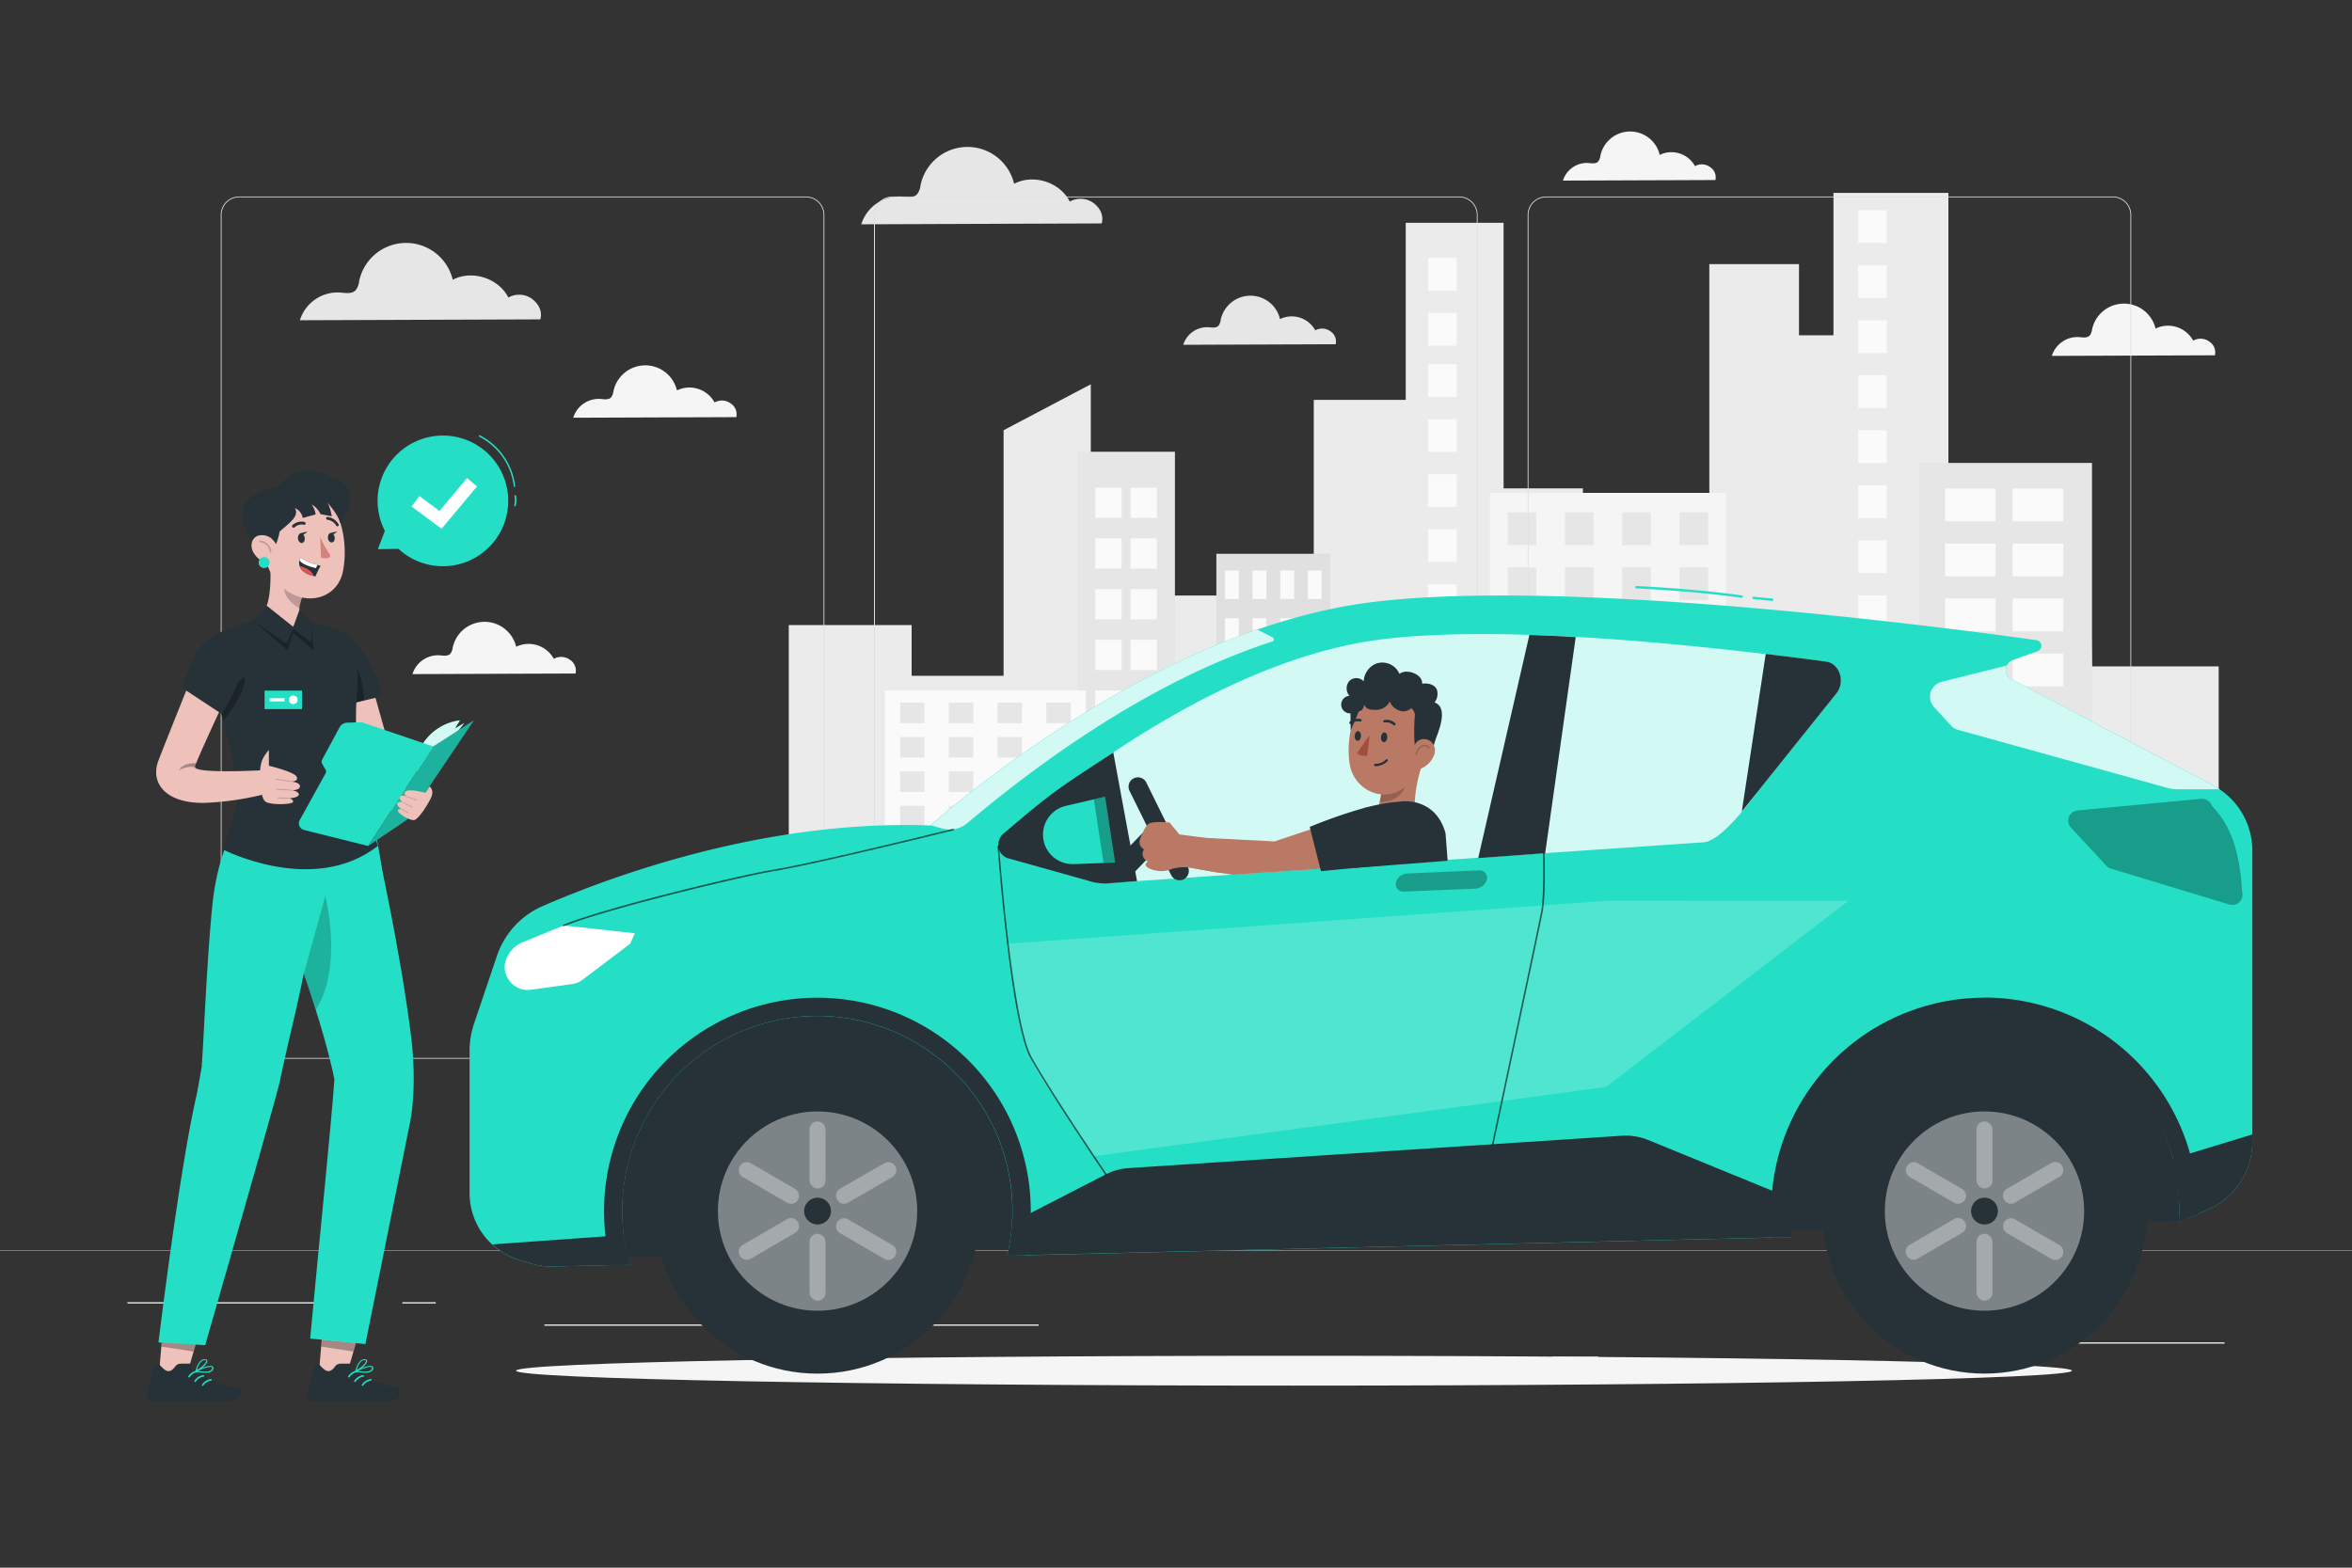 <?xml version="1.0" encoding="UTF-8"?> <svg xmlns="http://www.w3.org/2000/svg" viewBox="0 0 750 500"><rect x="0" y="0" width="750" height="500" fill="#333333" stroke="none"/><g id="freepik--background-complete--inject-7"><path d="M348.69,64.75a7,7,0,0,0-7.57-.45c-3.08-6.2-11.63-8.94-17.74-5.67a15.28,15.28,0,0,0-29.82.36,5.91,5.91,0,0,1-1.15,3c-1.24,1.26-3.31.84-5.08.7a12.57,12.57,0,0,0-12.68,8.85l76.66-.28C352,68.68,350.83,66.36,348.69,64.75Z" style="fill:#e6e6e6"></path><path d="M424.22,105.65a4.46,4.46,0,0,0-4.81-.29,8.54,8.54,0,0,0-11.24-3.59,9.69,9.69,0,0,0-18.91.22,3.75,3.75,0,0,1-.73,1.92c-.78.8-2.1.53-3.22.45a8,8,0,0,0-8,5.61l48.61-.18A3.87,3.87,0,0,0,424.22,105.65Z" style="fill:#e6e6e6"></path><path d="M545.3,53.28a4.44,4.44,0,0,0-4.81-.29,8.54,8.54,0,0,0-11.24-3.59,9.69,9.69,0,0,0-18.91.22,3.75,3.75,0,0,1-.73,1.92c-.78.8-2.1.53-3.22.44a8,8,0,0,0-8,5.62L547,57.42A3.87,3.87,0,0,0,545.3,53.28Z" style="fill:#f5f5f5"></path><path d="M169.68,95.35a7,7,0,0,0-7.58-.45C159,88.7,150.47,86,144.37,89.23a15.29,15.29,0,0,0-29.83.36,5.78,5.78,0,0,1-1.14,3c-1.24,1.26-3.31.84-5.08.7a12.59,12.59,0,0,0-12.69,8.85l76.67-.28C173,99.28,171.82,97,169.68,95.35Z" style="fill:#e6e6e6"></path><path d="M233,128.67a4.75,4.75,0,0,0-5.14-.31,9.14,9.14,0,0,0-12-3.85,10.37,10.37,0,0,0-20.24.25,4,4,0,0,1-.78,2c-.84.86-2.25.57-3.45.47a8.54,8.54,0,0,0-8.6,6l52-.19A4.12,4.12,0,0,0,233,128.67Z" style="fill:#f5f5f5"></path><path d="M181.74,210.43a4.77,4.77,0,0,0-5.14-.3,9.14,9.14,0,0,0-12-3.85,10.38,10.38,0,0,0-20.24.24,4,4,0,0,1-.78,2c-.84.86-2.25.57-3.45.48a8.54,8.54,0,0,0-8.6,6l52-.19A4.13,4.13,0,0,0,181.74,210.43Z" style="fill:#f5f5f5"></path><path d="M704.5,108.94a4.77,4.77,0,0,0-5.14-.3,9.14,9.14,0,0,0-12-3.85,10.38,10.38,0,0,0-20.24.24,4,4,0,0,1-.78,2c-.84.86-2.25.58-3.45.48a8.54,8.54,0,0,0-8.6,6l52-.19A4.14,4.14,0,0,0,704.5,108.94Z" style="fill:#f5f5f5"></path><g id="freepik--freepik--background-complete--inject-481--inject-7"><polygon points="667.09 212.54 666.25 166.35 640.36 166.35 640.36 176.88 621.3 176.88 621.3 61.52 584.65 61.52 584.65 106.93 573.66 106.93 573.66 84.25 545.06 84.25 545.06 194.83 504.74 194.83 504.74 155.76 479.46 155.76 479.46 71.06 448.26 71.06 448.26 127.53 418.93 127.53 418.93 249.18 396.21 249.18 396.21 189.94 372.75 189.94 372.75 151.82 347.83 151.82 347.83 122.56 320.02 137.22 320.02 215.53 290.7 215.53 290.7 199.37 251.52 199.37 251.52 312.86 707.49 313.08 707.49 212.54 667.09 212.54" style="fill:#ebebeb"></polygon><path d="M374.66,312.92V144.07H343.51v169C353.37,312.84,374.66,312.92,374.66,312.92Z" style="fill:#e6e6e6"></path><path d="M346.29,313.08V220.22H282.17v92.66Z" style="fill:#fafafa"></path><path d="M424.19,313V176.62H387.87V312.93Z" style="fill:#e0e0e0"></path><rect x="390.63" y="181.96" width="4.4" height="9.08" style="fill:#fafafa"></rect><rect x="399.43" y="181.96" width="4.4" height="9.08" style="fill:#fafafa"></rect><rect x="408.24" y="181.96" width="4.4" height="9.08" style="fill:#fafafa"></rect><rect x="417.04" y="181.96" width="4.4" height="9.08" style="fill:#fafafa"></rect><rect x="390.63" y="197.2" width="4.4" height="9.08" style="fill:#fafafa"></rect><rect x="399.43" y="197.2" width="4.4" height="9.08" style="fill:#fafafa"></rect><rect x="408.24" y="197.2" width="4.4" height="9.08" style="fill:#fafafa"></rect><rect x="417.04" y="197.2" width="4.4" height="9.08" style="fill:#fafafa"></rect><rect x="390.63" y="212.42" width="4.4" height="9.08" style="fill:#fafafa"></rect><rect x="399.43" y="212.42" width="4.4" height="9.08" style="fill:#fafafa"></rect><rect x="408.24" y="212.42" width="4.4" height="9.08" style="fill:#fafafa"></rect><rect x="417.04" y="212.42" width="4.4" height="9.08" style="fill:#fafafa"></rect><rect x="390.63" y="227.65" width="4.4" height="9.08" style="fill:#fafafa"></rect><rect x="399.43" y="227.65" width="4.4" height="9.08" style="fill:#fafafa"></rect><rect x="408.24" y="227.65" width="4.4" height="9.08" style="fill:#fafafa"></rect><rect x="417.04" y="227.65" width="4.4" height="9.08" style="fill:#fafafa"></rect><rect x="390.63" y="242.87" width="4.4" height="9.08" style="fill:#fafafa"></rect><rect x="399.43" y="242.87" width="4.4" height="9.08" style="fill:#fafafa"></rect><rect x="408.24" y="242.87" width="4.4" height="9.08" style="fill:#fafafa"></rect><rect x="417.04" y="242.87" width="4.4" height="9.08" style="fill:#fafafa"></rect><rect x="390.63" y="258.09" width="4.4" height="9.08" style="fill:#fafafa"></rect><rect x="399.43" y="258.09" width="4.4" height="9.08" style="fill:#fafafa"></rect><rect x="408.24" y="258.09" width="4.4" height="9.08" style="fill:#fafafa"></rect><rect x="417.04" y="258.09" width="4.4" height="9.08" style="fill:#fafafa"></rect><rect x="390.63" y="273.32" width="4.4" height="9.08" style="fill:#fafafa"></rect><rect x="399.43" y="273.32" width="4.4" height="9.08" style="fill:#fafafa"></rect><rect x="408.24" y="273.32" width="4.4" height="9.08" style="fill:#fafafa"></rect><rect x="417.04" y="273.32" width="4.4" height="9.08" style="fill:#fafafa"></rect><rect x="390.63" y="288.55" width="4.4" height="9.08" style="fill:#fafafa"></rect><rect x="399.43" y="288.55" width="4.4" height="9.08" style="fill:#fafafa"></rect><rect x="408.24" y="288.55" width="4.4" height="9.08" style="fill:#fafafa"></rect><rect x="417.04" y="288.55" width="4.4" height="9.08" style="fill:#fafafa"></rect><path d="M550.41,313V157.2H475.1V313.06S549.84,313.08,550.41,313Z" style="fill:#f5f5f5"></path><rect x="480.76" y="163.41" width="9.13" height="10.46" style="fill:#e6e6e6"></rect><rect x="499.03" y="163.41" width="9.13" height="10.46" style="fill:#e6e6e6"></rect><rect x="517.29" y="163.41" width="9.13" height="10.46" style="fill:#e6e6e6"></rect><rect x="535.56" y="163.41" width="9.13" height="10.46" style="fill:#e6e6e6"></rect><rect x="480.76" y="180.96" width="9.13" height="10.46" style="fill:#e6e6e6"></rect><rect x="499.03" y="180.96" width="9.13" height="10.46" style="fill:#e6e6e6"></rect><rect x="517.29" y="180.96" width="9.13" height="10.46" style="fill:#e6e6e6"></rect><rect x="535.56" y="180.96" width="9.13" height="10.46" style="fill:#e6e6e6"></rect><rect x="480.76" y="198.51" width="9.13" height="10.46" style="fill:#e6e6e6"></rect><rect x="499.03" y="198.51" width="9.13" height="10.46" style="fill:#e6e6e6"></rect><rect x="517.29" y="198.51" width="9.13" height="10.46" style="fill:#e6e6e6"></rect><rect x="535.56" y="198.51" width="9.13" height="10.46" style="fill:#e6e6e6"></rect><rect x="480.76" y="216.05" width="9.13" height="10.46" style="fill:#e6e6e6"></rect><rect x="499.03" y="216.05" width="9.13" height="10.46" style="fill:#e6e6e6"></rect><rect x="517.29" y="216.05" width="9.13" height="10.46" style="fill:#e6e6e6"></rect><rect x="535.56" y="216.05" width="9.13" height="10.46" style="fill:#e6e6e6"></rect><rect x="480.76" y="233.6" width="9.13" height="10.46" style="fill:#e6e6e6"></rect><rect x="499.03" y="233.6" width="9.13" height="10.46" style="fill:#e6e6e6"></rect><rect x="517.29" y="233.6" width="9.13" height="10.46" style="fill:#e6e6e6"></rect><rect x="535.56" y="233.6" width="9.13" height="10.46" style="fill:#e6e6e6"></rect><rect x="480.76" y="251.14" width="9.13" height="10.46" style="fill:#e6e6e6"></rect><rect x="499.03" y="251.14" width="9.13" height="10.46" style="fill:#e6e6e6"></rect><rect x="517.29" y="251.14" width="9.13" height="10.46" style="fill:#e6e6e6"></rect><rect x="535.56" y="251.14" width="9.13" height="10.46" style="fill:#e6e6e6"></rect><rect x="480.76" y="268.7" width="9.13" height="10.46" style="fill:#e6e6e6"></rect><rect x="499.03" y="268.7" width="9.13" height="10.46" style="fill:#e6e6e6"></rect><rect x="517.29" y="268.7" width="9.13" height="10.46" style="fill:#e6e6e6"></rect><rect x="535.56" y="268.7" width="9.13" height="10.46" style="fill:#e6e6e6"></rect><rect x="480.76" y="286.24" width="9.13" height="10.46" style="fill:#e6e6e6"></rect><rect x="499.03" y="286.24" width="9.13" height="10.46" style="fill:#e6e6e6"></rect><rect x="517.29" y="286.24" width="9.13" height="10.46" style="fill:#e6e6e6"></rect><rect x="535.56" y="286.24" width="9.13" height="10.46" style="fill:#e6e6e6"></rect><rect x="349.25" y="155.55" width="8.41" height="9.64" style="fill:#fafafa"></rect><rect x="349.25" y="171.71" width="8.41" height="9.64" style="fill:#fafafa"></rect><rect x="349.25" y="187.89" width="8.41" height="9.64" style="fill:#fafafa"></rect><rect x="349.25" y="204.05" width="8.41" height="9.64" style="fill:#fafafa"></rect><rect x="349.25" y="220.22" width="8.41" height="9.64" style="fill:#fafafa"></rect><rect x="349.25" y="236.39" width="8.41" height="9.64" style="fill:#fafafa"></rect><rect x="349.25" y="252.56" width="8.41" height="9.64" style="fill:#fafafa"></rect><rect x="349.25" y="268.73" width="8.41" height="9.64" style="fill:#fafafa"></rect><rect x="360.5" y="155.55" width="8.41" height="9.64" style="fill:#fafafa"></rect><rect x="360.5" y="171.71" width="8.41" height="9.64" style="fill:#fafafa"></rect><rect x="360.5" y="187.89" width="8.41" height="9.64" style="fill:#fafafa"></rect><rect x="360.5" y="204.05" width="8.41" height="9.64" style="fill:#fafafa"></rect><rect x="360.5" y="220.22" width="8.41" height="9.64" style="fill:#fafafa"></rect><rect x="360.5" y="236.39" width="8.41" height="9.64" style="fill:#fafafa"></rect><rect x="360.5" y="252.56" width="8.41" height="9.64" style="fill:#fafafa"></rect><rect x="360.5" y="268.73" width="8.41" height="9.64" style="fill:#fafafa"></rect><rect x="455.4" y="82.26" width="9.13" height="10.46" style="fill:#fafafa"></rect><rect x="455.4" y="99.8" width="9.13" height="10.46" style="fill:#fafafa"></rect><rect x="455.4" y="116.15" width="9.13" height="10.46" style="fill:#fafafa"></rect><rect x="455.4" y="133.69" width="9.13" height="10.46" style="fill:#fafafa"></rect><rect x="455.4" y="151.23" width="9.13" height="10.46" style="fill:#fafafa"></rect><rect x="455.4" y="168.79" width="9.13" height="10.46" style="fill:#fafafa"></rect><rect x="455.4" y="186.33" width="9.13" height="10.46" style="fill:#fafafa"></rect><rect x="455.4" y="203.88" width="9.13" height="10.46" style="fill:#fafafa"></rect><rect x="592.54" y="67.05" width="9.13" height="10.46" style="fill:#fafafa"></rect><rect x="592.54" y="84.59" width="9.13" height="10.46" style="fill:#fafafa"></rect><rect x="592.54" y="102.14" width="9.13" height="10.46" style="fill:#fafafa"></rect><rect x="592.54" y="119.68" width="9.13" height="10.46" style="fill:#fafafa"></rect><rect x="592.54" y="137.24" width="9.13" height="10.46" style="fill:#fafafa"></rect><rect x="592.54" y="154.78" width="9.13" height="10.46" style="fill:#fafafa"></rect><rect x="592.54" y="172.33" width="9.13" height="10.46" style="fill:#fafafa"></rect><rect x="592.54" y="189.87" width="9.13" height="10.46" style="fill:#fafafa"></rect><rect x="612.1" y="147.65" width="54.99" height="165.43" style="fill:#e6e6e6"></rect><rect x="620.23" y="155.81" width="16.12" height="10.46" style="fill:#fafafa"></rect><rect x="620.23" y="173.36" width="16.12" height="10.46" style="fill:#fafafa"></rect><rect x="620.23" y="190.9" width="16.12" height="10.46" style="fill:#fafafa"></rect><rect x="620.23" y="208.46" width="16.12" height="10.46" style="fill:#fafafa"></rect><rect x="620.23" y="226" width="16.12" height="10.46" style="fill:#fafafa"></rect><rect x="620.23" y="243.54" width="16.12" height="10.46" style="fill:#fafafa"></rect><rect x="620.23" y="261.09" width="16.12" height="10.46" style="fill:#fafafa"></rect><rect x="620.23" y="278.64" width="16.12" height="10.46" style="fill:#fafafa"></rect><rect x="641.8" y="155.81" width="16.12" height="10.46" style="fill:#fafafa"></rect><rect x="641.8" y="173.36" width="16.12" height="10.46" style="fill:#fafafa"></rect><rect x="641.8" y="190.9" width="16.12" height="10.46" style="fill:#fafafa"></rect><rect x="641.8" y="208.46" width="16.12" height="10.46" style="fill:#fafafa"></rect><rect x="641.8" y="226" width="16.12" height="10.46" style="fill:#fafafa"></rect><rect x="641.8" y="243.54" width="16.12" height="10.46" style="fill:#fafafa"></rect><rect x="641.8" y="261.09" width="16.12" height="10.46" style="fill:#fafafa"></rect><rect x="641.8" y="278.64" width="16.12" height="10.46" style="fill:#fafafa"></rect><path d="M582.11,313V198.51h-24V313Z" style="fill:#e0e0e0"></path><rect x="559.95" y="203.14" width="2.91" height="7.8" style="fill:#fafafa"></rect><rect x="565.77" y="203.14" width="2.91" height="7.8" style="fill:#fafafa"></rect><rect x="571.57" y="203.14" width="2.91" height="7.8" style="fill:#fafafa"></rect><rect x="577.39" y="203.14" width="2.91" height="7.8" style="fill:#fafafa"></rect><rect x="559.95" y="216.22" width="2.91" height="7.8" style="fill:#fafafa"></rect><rect x="565.77" y="216.22" width="2.91" height="7.8" style="fill:#fafafa"></rect><rect x="571.57" y="216.22" width="2.91" height="7.8" style="fill:#fafafa"></rect><rect x="577.39" y="216.22" width="2.91" height="7.8" style="fill:#fafafa"></rect><rect x="559.95" y="229.3" width="2.91" height="7.8" style="fill:#fafafa"></rect><rect x="565.77" y="229.3" width="2.91" height="7.8" style="fill:#fafafa"></rect><rect x="571.57" y="229.3" width="2.91" height="7.8" style="fill:#fafafa"></rect><rect x="577.39" y="229.3" width="2.91" height="7.8" style="fill:#fafafa"></rect><rect x="559.95" y="242.38" width="2.91" height="7.8" style="fill:#fafafa"></rect><rect x="565.77" y="242.38" width="2.91" height="7.8" style="fill:#fafafa"></rect><rect x="571.57" y="242.38" width="2.91" height="7.8" style="fill:#fafafa"></rect><rect x="577.39" y="242.38" width="2.91" height="7.8" style="fill:#fafafa"></rect><rect x="559.95" y="255.48" width="2.91" height="7.8" style="fill:#fafafa"></rect><rect x="565.77" y="255.48" width="2.91" height="7.8" style="fill:#fafafa"></rect><rect x="571.57" y="255.48" width="2.91" height="7.8" style="fill:#fafafa"></rect><rect x="577.39" y="255.48" width="2.91" height="7.8" style="fill:#fafafa"></rect><rect x="559.95" y="268.56" width="2.91" height="7.8" style="fill:#fafafa"></rect><rect x="565.77" y="268.56" width="2.91" height="7.8" style="fill:#fafafa"></rect><rect x="571.57" y="268.56" width="2.91" height="7.8" style="fill:#fafafa"></rect><rect x="577.39" y="268.56" width="2.91" height="7.8" style="fill:#fafafa"></rect><rect x="559.95" y="281.64" width="2.91" height="7.8" style="fill:#fafafa"></rect><rect x="565.77" y="281.64" width="2.91" height="7.8" style="fill:#fafafa"></rect><rect x="571.57" y="281.64" width="2.91" height="7.8" style="fill:#fafafa"></rect><rect x="577.39" y="281.64" width="2.91" height="7.8" style="fill:#fafafa"></rect><rect x="559.95" y="294.72" width="2.91" height="7.8" style="fill:#fafafa"></rect><rect x="565.77" y="294.72" width="2.91" height="7.8" style="fill:#fafafa"></rect><rect x="571.57" y="294.72" width="2.91" height="7.8" style="fill:#fafafa"></rect><rect x="577.39" y="294.72" width="2.91" height="7.8" style="fill:#fafafa"></rect><rect x="287.02" y="224.1" width="7.77" height="6.55" style="fill:#e6e6e6"></rect><rect x="302.57" y="224.1" width="7.77" height="6.55" style="fill:#e6e6e6"></rect><rect x="318.11" y="224.1" width="7.77" height="6.55" style="fill:#e6e6e6"></rect><rect x="333.66" y="224.1" width="7.77" height="6.55" style="fill:#e6e6e6"></rect><rect x="287.02" y="235.07" width="7.77" height="6.55" style="fill:#e6e6e6"></rect><rect x="302.57" y="235.07" width="7.77" height="6.55" style="fill:#e6e6e6"></rect><rect x="318.11" y="235.07" width="7.77" height="6.55" style="fill:#e6e6e6"></rect><rect x="333.66" y="235.07" width="7.77" height="6.55" style="fill:#e6e6e6"></rect><rect x="287.02" y="246.04" width="7.77" height="6.55" style="fill:#e6e6e6"></rect><rect x="302.57" y="246.04" width="7.77" height="6.55" style="fill:#e6e6e6"></rect><rect x="318.11" y="246.04" width="7.77" height="6.55" style="fill:#e6e6e6"></rect><rect x="333.66" y="246.04" width="7.77" height="6.55" style="fill:#e6e6e6"></rect><rect x="287.02" y="257.02" width="7.77" height="6.55" style="fill:#e6e6e6"></rect><rect x="302.57" y="257.02" width="7.77" height="6.55" style="fill:#e6e6e6"></rect><rect x="318.11" y="257.02" width="7.77" height="6.55" style="fill:#e6e6e6"></rect><rect x="333.66" y="257.02" width="7.77" height="6.55" style="fill:#e6e6e6"></rect><rect x="287.02" y="267.98" width="7.77" height="6.55" style="fill:#e6e6e6"></rect><rect x="302.57" y="267.98" width="7.77" height="6.55" style="fill:#e6e6e6"></rect><rect x="318.11" y="267.98" width="7.77" height="6.55" style="fill:#e6e6e6"></rect><rect x="333.66" y="267.98" width="7.77" height="6.55" style="fill:#e6e6e6"></rect><rect x="287.02" y="278.95" width="7.77" height="6.55" style="fill:#e6e6e6"></rect><rect x="302.57" y="278.95" width="7.77" height="6.55" style="fill:#e6e6e6"></rect><rect x="318.11" y="278.95" width="7.77" height="6.55" style="fill:#e6e6e6"></rect><rect x="333.66" y="278.95" width="7.77" height="6.55" style="fill:#e6e6e6"></rect><rect x="287.02" y="289.92" width="7.77" height="6.55" style="fill:#e6e6e6"></rect><rect x="302.57" y="289.92" width="7.77" height="6.55" style="fill:#e6e6e6"></rect><rect x="318.11" y="289.92" width="7.77" height="6.55" style="fill:#e6e6e6"></rect><rect x="333.66" y="289.92" width="7.77" height="6.55" style="fill:#e6e6e6"></rect></g><path d="M673.73,337.67H493a5.87,5.87,0,0,1-5.86-5.86V68.54A5.86,5.86,0,0,1,493,62.68H673.73a5.86,5.86,0,0,1,5.87,5.86V331.81A5.87,5.87,0,0,1,673.73,337.67ZM493,62.93a5.61,5.61,0,0,0-5.61,5.61V331.81a5.61,5.61,0,0,0,5.61,5.61H673.73a5.62,5.62,0,0,0,5.62-5.61V68.54a5.62,5.62,0,0,0-5.62-5.61Z" style="fill:#e0e0e0"></path><path d="M465.31,337.67H284.56a5.87,5.87,0,0,1-5.86-5.86V68.54a5.86,5.86,0,0,1,5.86-5.86H465.31a5.86,5.86,0,0,1,5.86,5.86V331.81A5.87,5.87,0,0,1,465.31,337.67ZM284.56,62.93A5.61,5.61,0,0,0,279,68.54V331.81a5.61,5.61,0,0,0,5.61,5.61H465.31a5.61,5.61,0,0,0,5.61-5.61V68.54a5.61,5.61,0,0,0-5.61-5.61Z" style="fill:#e0e0e0"></path><path d="M257,337.67H76.27a5.87,5.87,0,0,1-5.87-5.86V68.54a5.86,5.86,0,0,1,5.87-5.86H257a5.86,5.86,0,0,1,5.86,5.86V331.81A5.87,5.87,0,0,1,257,337.67ZM76.27,62.93a5.62,5.62,0,0,0-5.62,5.61V331.81a5.62,5.62,0,0,0,5.62,5.61H257a5.61,5.61,0,0,0,5.61-5.61V68.54A5.61,5.61,0,0,0,257,62.93Z" style="fill:#e0e0e0"></path><rect y="398.74" width="750" height="0.12" style="fill:#e0e0e0"></rect><rect x="653.63" y="428.12" width="55.73" height="0.42" style="fill:#ebebeb"></rect><rect x="495.04" y="432.68" width="14.63" height="0.42" style="fill:#ebebeb"></rect><rect x="40.64" y="415.32" width="72.67" height="0.42" style="fill:#ebebeb"></rect><rect x="128.3" y="415.32" width="10.66" height="0.42" style="fill:#ebebeb"></rect><rect x="173.59" y="422.42" width="157.61" height="0.42" style="fill:#ebebeb"></rect></g><g id="freepik--Shadow--inject-7"><path d="M660.72,437.17c0,2.63-111.07,4.76-248.08,4.76s-248.07-2.13-248.07-4.76,111.06-4.76,248.07-4.76S660.72,434.54,660.72,437.17Z" style="fill:#f5f5f5"></path></g><g id="freepik--speech-bubble--inject-7"><path d="M156.73,173.67a20.83,20.83,0,1,0-34-4.36l-2.24,5.84,6.61-.09.24.24A20.84,20.84,0,0,0,156.73,173.67Z" style="fill:#24DFC6"></path><path d="M164.08,155.32a.24.24,0,0,1-.25-.22,20.45,20.45,0,0,0-11-15.81.26.26,0,0,1-.11-.34.25.25,0,0,1,.33-.11,21,21,0,0,1,11.23,16.21.23.23,0,0,1-.22.27Z" style="fill:#24DFC6"></path><path d="M164.21,161.5h-.06a.26.26,0,0,1-.19-.31,7.25,7.25,0,0,0,.08-3,.25.25,0,0,1,.21-.29.25.25,0,0,1,.29.2,7.75,7.75,0,0,1-.09,3.18A.26.26,0,0,1,164.21,161.5Z" style="fill:#24DFC6"></path><polygon points="140.8 168.65 131.25 161.54 133.73 158.2 140.13 162.97 148.93 152.48 152.11 155.15 140.8 168.65" style="fill:#fff"></polygon></g><g id="freepik--character-2--inject-7"><polygon points="695.83 389.45 169.97 401.77 169.97 311.83 700.88 311.83 695.83 389.45" style="fill:#263238"></polygon><g id="freepik--freepik--Car--inject-7--inject-7"><path d="M149.74,334.91v45.61a22.28,22.28,0,0,0,15.71,21.29l3.71,1.13a22,22,0,0,0,7.08,1l24.55-.57a62.22,62.22,0,1,1,120.39-2.87l249.9-5.94a63.4,63.4,0,0,1-.59-8.81,62.22,62.22,0,1,1,124.43.54c0,1.21-.09,2.41-.09,3.6.32-.13.67-.26,1-.42l8.54-3.82a23.54,23.54,0,0,0,13.85-21.45v-92.9a23.52,23.52,0,0,0-12.57-20.82l-64.23-33.78a3.39,3.39,0,0,1,.42-6.17l7.86-2.82a1.83,1.83,0,0,0-.36-3.55c-30.52-4.26-149.22-19.78-211.62-12.15-72,8.81-141,71.27-141,71.27-53-2-102.41,16.46-123.69,25.71a26.58,26.58,0,0,0-14.56,15.86l-7.29,21.58A27,27,0,0,0,149.74,334.91Z" style="fill:#24DFC6"></path><path d="M571.15,394.54a60.24,60.24,0,0,1-.54-8.27c0-1.41,0-2.8.13-4.19l-45.19-18.49a19.08,19.08,0,0,0-8.35-1.36L360,372.55a18.61,18.61,0,0,0-7.37,2l-29.86,15.36a63.6,63.6,0,0,1-1.52,10.54Z" style="fill:#263238"></path><path d="M718.24,364.18v-2.37l-25.56,7.82a62.38,62.38,0,0,1,2.24,16.64c0,1.21-.09,2.41-.09,3.6.32-.13.67-.26,1-.42l8.56-3.82A23.54,23.54,0,0,0,718.24,364.18Z" style="fill:#263238"></path><path d="M157,396.9a22.24,22.24,0,0,0,8.53,4.91l3.71,1.13a22,22,0,0,0,7.08,1l24.56-.57a61.49,61.49,0,0,1-1.92-9.48Z" style="fill:#263238"></path><path d="M632.87,318.21a68,68,0,0,0-67.54,76.47l5.9-.14a62.22,62.22,0,1,1,123.84-8.27c0,1.21-.1,2.41-.1,3.6.33-.13.67-.26,1-.42l4.91-2.23v-1a68.13,68.13,0,0,0-68.07-68.06Z" style="fill:#263238"></path><path d="M260.7,318.21a68.06,68.06,0,0,0-65.87,85.27l6-.13a62.22,62.22,0,1,1,120.39-2.87l6-.15a68.05,68.05,0,0,0-66.59-82.12Z" style="fill:#263238"></path><path d="M319.93,265.88a4.68,4.68,0,0,0,1.37,7.84l26,7.28a17.68,17.68,0,0,0,7.05.53l192.6-23.86a19.64,19.64,0,0,0,12.37-6.86l25.27-29.44a6.5,6.5,0,0,0,1.51-3.59c.35-3.35-1.75-6.37-4.69-6.75-46.12-6.11-104.44-11.67-141.26-7.17C391.87,209.74,343.28,246,319.93,265.88Z" style="fill:#24DFC6"></path><path d="M320.8,265.88a4.68,4.68,0,0,0,1.37,7.84l26,7.28a17.63,17.63,0,0,0,7,.53l49.09-3.36,139.21-9.54c4.69-.6,11.93-9.21,17.06-16.2l24.88-31.06a6.44,6.44,0,0,0,1.52-3.59c.34-3.35-1.76-6.37-4.69-6.75-46.13-6.11-104.44-11.67-141.26-7.17C392.74,209.74,344.15,246,320.8,265.88Z" style="fill:#fff;isolation:isolate;opacity:0.8"></path><g style="opacity:0.3"><path d="M446.62,284.23a2.39,2.39,0,0,1-1.43-3h0a4,4,0,0,1,3.59-2.64l22.92-1a2.34,2.34,0,0,1,.91.13,2.41,2.41,0,0,1,1.45,3.06h0a4,4,0,0,1-3.61,2.64l-22.92.95A2.55,2.55,0,0,1,446.62,284.23Z"></path></g><path d="M617.09,218.55a4.92,4.92,0,0,0-.41,6.94l5.43,5.91a5.1,5.1,0,0,0,2.3,1.39L691,251.26a13.68,13.68,0,0,0,3.55.47h13.23c-.69-.45-1.39-.88-2.13-1.27l-64.23-33.81h0a3.28,3.28,0,0,1-1.48-4.39l-20.86,5.22A4.9,4.9,0,0,0,617.09,218.55Z" style="fill:#24DFC6"></path><path d="M202.44,297.66l-22.72-2.48-13.05,5.34a9.36,9.36,0,0,0-5.53,6.36h0a6.54,6.54,0,0,0,.67,4.91l.23.39a7.16,7.16,0,0,0,7.17,3.5l13.1-1.8a7.66,7.66,0,0,0,3.52-1.45L200.94,301Z" style="fill:#fff;isolation:isolate"></path><path d="M296.82,263.23l3.62,1a8.77,8.77,0,0,0,8.07-1.74c21.06-17.81,57.67-45.14,97.17-57.87a.75.75,0,0,0,.42-.34.74.74,0,0,0-.29-1l-4.91-2.52C343.91,220.54,296.82,263.23,296.82,263.23Z" style="fill:#24DFC6"></path><path d="M296.82,263.23l3.62,1a8.77,8.77,0,0,0,8.07-1.74c21.06-17.81,57.67-45.14,97.17-57.87a.75.75,0,0,0,.42-.34.74.74,0,0,0-.29-1l-4.91-2.52C343.91,220.54,296.82,263.23,296.82,263.23Z" style="fill:#fff;isolation:isolate;opacity:0.8"></path><path d="M512.74,287.28,321.27,301l3.6,23.62a49.84,49.84,0,0,0,7.85,20.22l16,23.92,163.43-22.1,77.26-59.35Z" style="fill:#fff;isolation:isolate;opacity:0.2"></path><circle cx="632.81" cy="386.26" r="51.84" style="fill:#263238"></circle><circle cx="632.81" cy="386.26" r="31.78" style="fill:#fff;isolation:isolate;opacity:0.4"></circle><g style="opacity:0.3"><rect x="630.27" y="357.68" width="5.09" height="21.37" rx="2.54" style="fill:#fff"></rect></g><g style="opacity:0.3"><rect x="630.27" y="393.49" width="5.09" height="21.37" rx="2.54" style="fill:#fff"></rect></g><g style="opacity:0.3"><path d="M642.52,383.6a2.54,2.54,0,0,1-3.46-1h0a2.54,2.54,0,0,1,.93-3.46l14.1-8.19a2.56,2.56,0,0,1,3.49.94h0a2.55,2.55,0,0,1-.94,3.47l-14.09,8.18Z" style="fill:#fff"></path></g><g style="opacity:0.3"><path d="M611.51,401.43a2.54,2.54,0,0,1-3.46-.93h0A2.53,2.53,0,0,1,609,397l14.1-8.19h0a2.53,2.53,0,0,1,3.47.92h0a2.54,2.54,0,0,1-.92,3.48l-14.11,8.19Z" style="fill:#fff"></path></g><g style="opacity:0.3"><path d="M654.09,401.5,640,393.31a2.56,2.56,0,0,1-.93-3.49h0a2.56,2.56,0,0,1,3.49-.91l14.09,8.18a2.55,2.55,0,0,1,.94,3.47h0A2.56,2.56,0,0,1,654.09,401.5Z" style="fill:#fff"></path></g><g style="opacity:0.3"><path d="M626.55,382.66a2.53,2.53,0,0,1-3.47.92L609,375.4h0a2.53,2.53,0,0,1-.93-3.46h0a2.55,2.55,0,0,1,3.47-.93l14.11,8.19h0a2.53,2.53,0,0,1,.91,3.47h0Z" style="fill:#fff"></path></g><path d="M628.55,386.25a4.25,4.25,0,0,1,4.26-4.25h0a4.27,4.27,0,1,1-4.27,4.27Z" style="fill:#263238"></path><circle cx="260.7" cy="386.27" r="51.84" style="fill:#263238"></circle><circle cx="260.7" cy="386.27" r="31.78" style="fill:#fff;isolation:isolate;opacity:0.4"></circle><g style="opacity:0.3"><rect x="258.15" y="357.68" width="5.09" height="21.37" rx="2.54" style="fill:#fff"></rect></g><g style="opacity:0.3"><rect x="258.15" y="393.49" width="5.09" height="21.37" rx="2.54" style="fill:#fff"></rect></g><g style="opacity:0.3"><path d="M270.39,383.6a2.51,2.51,0,0,1-3.43-1h0a2.53,2.53,0,0,1,.91-3.47L282,371h0a2.54,2.54,0,0,1,3.47.94h0a2.54,2.54,0,0,1-.94,3.47l-14.09,8.18Z" style="fill:#fff"></path></g><g style="opacity:0.3"><path d="M235.93,400.5h0a2.53,2.53,0,0,1,.93-3.46l14.1-8.19a2.55,2.55,0,0,1,3.49.92h0a2.55,2.55,0,0,1-.94,3.48l-14.09,8.19A2.55,2.55,0,0,1,235.93,400.5Z" style="fill:#fff"></path></g><g style="opacity:0.3"><path d="M285.45,400.57a2.54,2.54,0,0,1-3.46.93l-14.12-8.19a2.56,2.56,0,0,1-.91-3.49h0a2.53,2.53,0,0,1,3.47-.91l14.09,8.18h0a2.54,2.54,0,0,1,.93,3.46h0Z" style="fill:#fff"></path></g><g style="opacity:0.3"><path d="M254.43,382.68a2.53,2.53,0,0,1-3.47.9l-14.1-8.18h0a2.53,2.53,0,0,1-.93-3.46h0a2.56,2.56,0,0,1,3.49-.94l14.09,8.19h0a2.55,2.55,0,0,1,.93,3.47h0Z" style="fill:#fff"></path></g><path d="M260.7,382h0a4.27,4.27,0,1,1-4.27,4.27A4.28,4.28,0,0,1,260.7,382Z" style="fill:#263238"></path><path d="M712.8,288.48a3.27,3.27,0,0,0,2.15-4.1c-.6-10.92-2.92-20.63-9.61-27.31a3.27,3.27,0,0,0-3.39-2.31l-39.5,3.73a3.27,3.27,0,0,0-2.08,5.45l11.31,12.2a3.29,3.29,0,0,0,1.44.9l37.82,11.46A3.36,3.36,0,0,0,712.8,288.48Z" style="isolation:isolate;opacity:0.3"></path><path d="M318.47,268.36a4.46,4.46,0,0,0,2.83,5.34l26,7.28a16.56,16.56,0,0,0,6.89.7l8.39-.65L355,240c-17.81,11.7-19,12.24-35,25.86A4.5,4.5,0,0,0,318.47,268.36Z" style="fill:#263238"></path><path d="M487.69,202.51l-16.32,71.16,21.35-1.54,9.74-68.95Q495,202.74,487.69,202.51Z" style="fill:#263238"></path><path d="M555.42,258.83l30-37.46a6.45,6.45,0,0,0,1.55-3.64c.34-3.35-1.77-6.37-4.71-6.73-6.14-.84-12.68-1.64-19.21-2.43" style="fill:#263238"></path><path d="M342.09,275.59a9.38,9.38,0,0,1-9.5-9.28h0a9.42,9.42,0,0,1,7.27-9.28l12.52-2.93,3.19,21-13.23.51Z" style="fill:#24DFC6"></path><polygon points="351.9 275.23 355.57 275.08 352.38 254.1 348.81 254.94 351.9 275.23" style="isolation:isolate;opacity:0.3"></polygon></g><path d="M476,365.19h-.05a.24.24,0,0,1-.19-.29c.14-.65,13.82-64.88,15.57-73.64.67-3.35.92-9.78.72-19.11a.25.25,0,0,1,.25-.25h0a.25.25,0,0,1,.25.24c.2,9.37,0,15.83-.73,19.22-1.75,8.76-15.44,73-15.57,73.64A.26.26,0,0,1,476,365.19Z" style="opacity:0.6"></path><path d="M352.65,374.83a.26.26,0,0,1-.21-.11c-.17-.26-17.83-26.39-23.9-37.33-6.23-11.25-10.27-65.16-10.44-67.45a.26.26,0,0,1,.23-.27.25.25,0,0,1,.27.24c0,.55,4.2,56.08,10.38,67.24,6,10.91,23.7,37,23.88,37.29a.25.25,0,0,1-.07.35A.23.23,0,0,1,352.65,374.83Z" style="opacity:0.6"></path><path d="M179.72,295.43a.24.24,0,0,1-.23-.15.26.26,0,0,1,.14-.33c13.54-5.54,57-16,67.14-17.61,12.83-2.06,56.67-12.88,57.11-13a.26.26,0,0,1,.31.19.25.25,0,0,1-.19.3c-.44.11-44.3,10.93-57.15,13-9.9,1.59-53.83,12.18-67,17.59Z" style="opacity:0.6"></path><path d="M617.09,218.55a4.92,4.92,0,0,0-.41,6.94l5.43,5.91a5.1,5.1,0,0,0,2.3,1.39L691,251.26a13.68,13.68,0,0,0,3.55.47h13.23c-.69-.45-1.39-.88-2.13-1.27l-64.23-33.81h0a3.28,3.28,0,0,1-1.48-4.39l-20.86,5.22A4.9,4.9,0,0,0,617.09,218.55Z" style="fill:#fff;isolation:isolate;opacity:0.8"></path><path d="M451.23,259s-.85-5.46,2.2-15l-.5-.26c.42-1.33.87-2.56,1.28-3.63a.16.16,0,0,0,0,0l-13.36,7.76c.22,3.08-1.05,9-1.77,11.48,0,0-1.79,4.5,4.25,4.86C447.75,264.44,451.23,259,451.23,259Z" style="fill:#b97964"></path><path d="M440.51,252.15l7.61-1.5c-.75,2.33-2.91,5.07-8.18,5.15A23.14,23.14,0,0,0,440.51,252.15Z" style="opacity:0.2"></path><path d="M454.5,233.69c-1.12,8.31-1.58,13-6.11,17-6.81,5.92-16.62,1.47-18-7-1.25-7.65.78-20,9.2-22.6A11.56,11.56,0,0,1,454.5,233.69Z" style="fill:#b97964"></path><path d="M456.28,223.73c-.81-4.68-12.33-5.56-15.72-3.44-.51.31,6.07,4.24,5.67,4.05l3.13,1.35c.5-.08,1.44.57,1.83,2.15,0,0-1.29,12.77,2.07,16.73,3-1.21,3.55-6.27,4.69-9.22C459.64,231,461.76,224.48,456.28,223.73Z" style="fill:#263238"></path><path d="M457.29,240.89A7.84,7.84,0,0,1,453,245.2c-2.58,1.06-3.32-1.73-2.89-4.34.38-2.35,1.28-5.19,4-5.13S458.23,238.48,457.29,240.89Z" style="fill:#b97964"></path><path d="M442.38,235.24c-.06.85-.56,1.51-1.12,1.46s-1-.77-.9-1.63.56-1.51,1.12-1.46S442.44,234.38,442.38,235.24Z" style="fill:#263238"></path><path d="M434,234.8c-.06.85-.56,1.51-1.12,1.46s-1-.77-.9-1.63.57-1.51,1.12-1.46S434.06,234,434,234.8Z" style="fill:#263238"></path><path d="M436.75,234.52s-3,4-4,5.72c1.11,1.16,3.2.81,3.2.81Z" style="fill:#a24e3f"></path><path d="M444.76,231.36a.4.4,0,0,1-.4-.08,3.25,3.25,0,0,0-2.78-.85.41.41,0,0,1-.49-.29.39.39,0,0,1,.29-.48,4,4,0,0,1,3.52,1,.4.4,0,0,1,0,.56A.36.36,0,0,1,444.76,231.36Z" style="fill:#263238"></path><path d="M438.87,244.36h-.35a.39.39,0,0,1-.35-.41.39.39,0,0,1,.41-.34,4.62,4.62,0,0,0,3.38-1.37.37.37,0,0,1,.53,0,.38.38,0,0,1-.05.53A5.56,5.56,0,0,1,438.87,244.36Z" style="fill:#263238"></path><path d="M451.56,240.92h0a.24.24,0,0,1-.2-.29,4.35,4.35,0,0,1,1-2.05,2.9,2.9,0,0,1,1.64-1,1.77,1.77,0,0,1,1.83.78.25.25,0,0,1-.09.34.25.25,0,0,1-.34-.1A1.3,1.3,0,0,0,454,238a2.44,2.44,0,0,0-1.35.86,3.81,3.81,0,0,0-.87,1.82A.26.26,0,0,1,451.56,240.92Z" style="opacity:0.2"></path><path d="M430.56,230.93a.41.41,0,0,1-.19-.13.4.4,0,0,1,0-.57,4,4,0,0,1,3.53-.89.41.41,0,0,1,.27.5.38.38,0,0,1-.49.27,3.11,3.11,0,0,0-2.79.74A.42.42,0,0,1,430.56,230.93Z" style="fill:#263238"></path><path d="M458.26,220.23c-.52-1.91-2.92-2.45-4.79-2.17.22-2.29-2.69-3.77-4.56-3.81a3.77,3.77,0,0,0-2.7.69c.15,0-.53-1.16-1-1.65a5.93,5.93,0,0,0-6.45-1.61,6.44,6.44,0,0,0-3.91,5.62,3.2,3.2,0,0,0-4.54-.15,3.62,3.62,0,0,0,0,4.78,2.79,2.79,0,1,0,.33,5.58c0,1.69.06,3.81.05,5.51l2.6-6.09c1.18-.36,1.43-.87,1.74-2.13.77,1.64,2.11,1.58,3.85,1.61a4.8,4.8,0,0,0,4.26-2.66,5.15,5.15,0,0,0,4.26,3.13,3.72,3.72,0,0,0,3.75-3.35,4,4,0,0,0,4.93,1.63A4.37,4.37,0,0,0,458.26,220.23Z" style="fill:#263238"></path><path d="M438.31,257.7l-31.9,10.66-29.34-1.5L375.94,276s8.76,1.84,17.3,3l27.44-1.88c9.15-2.17,18.18-4.81,18.18-4.81Z" style="fill:#b97964"></path><path d="M431.58,276.85l3.29-19.11,12.41-2.16c.55-.08,10.63-.91,13.66,10.15l.68,8.8Z" style="fill:#263238"></path><path d="M441.67,275.94c-.69,0-20.45,1.91-20.45,1.91l-3.57-14.12a162.83,162.83,0,0,1,17.22-6c9.19-2.48,17.81-3.25,19.79,1C458.43,266.91,441.67,275.94,441.67,275.94Z" style="fill:#263238"></path><path d="M367.44,262.68c-.56.34-7.21,7.22-7.21,7.22l1.29,8.51,8.36-8.63Z" style="fill:#263238"></path><path d="M377.45,280.45h0a3,3,0,0,1-4-1.35l-13.27-26.87a3,3,0,0,1,1.35-4h0a3,3,0,0,1,4,1.35l13.26,26.88A3,3,0,0,1,377.45,280.45Z" style="fill:#263238"></path><path d="M387,267.59l-10.92-1.46-3.16-3.82s-5.55-.5-6.74.49-2.39,4.14-2.39,4.14-1.44,2.58,1,3.94c0,0-1.57,2.3,1.23,3.92,0,0-2.06,1.16.9,2.38a9.17,9.17,0,0,0,7.1-.14,15.31,15.31,0,0,1,5-.38l9.93,1.75Z" style="fill:#b97964"></path><path d="M555.42,190.66h0c-9.52-1.32-21.43-2.38-33.53-3a.38.38,0,1,1,0-.75c12.13.6,24.06,1.66,33.6,3a.38.38,0,0,1-.05.75Z" style="fill:#24DFC6"></path><path d="M565.07,191.66h0l-5.9-.6a.37.37,0,0,1-.34-.4.36.36,0,0,1,.41-.34c1.94.19,3.91.38,5.9.59a.38.38,0,0,1,.34.41A.39.39,0,0,1,565.07,191.66Z" style="fill:#24DFC6"></path></g><g id="freepik--character-1--inject-7"><polygon points="50.73 437.93 59.49 438.79 65.96 416.62 52.64 415.17 50.73 437.93" style="fill:#eec1bb"></polygon><path d="M60.75,434.93H57.63a2.21,2.21,0,0,0-1.78.92c-1.8,2.47-3.16,1.54-5.12-.78-1.25-.14-1.58,1.29-1.68,1.67l-2.34,8.5a1.34,1.34,0,0,0,.92,1.65A1.21,1.21,0,0,0,48,447H72.78c3.94,0,4.76-4,3.14-4.34-7.3-1.61-12.47-3.76-14.72-5.88C60.78,436.35,61.21,436.08,60.75,434.93Z" style="fill:#263238"></path><path d="M67.54,437.34a1.27,1.27,0,0,0,.53-1,.56.56,0,0,0-.26-.55c-1-.69-4.89,1.13-5.32,1.35a.18.18,0,0,0-.11.1.18.18,0,0,0,.11.22,13.75,13.75,0,0,0,2.92.38A3.52,3.52,0,0,0,67.54,437.34Zm0-1.27a.21.21,0,0,1,.1.23,1,1,0,0,1-.39.75c-.89.66-3,.37-4.18.16C64.72,436.5,67,435.69,67.57,436.07Z" style="fill:#24DFC6"></path><path d="M62.62,437.49c1.17-.49,3.63-2.42,3.5-3.44,0-.22-.17-.47-.71-.54-2.14-.25-3.06,3.6-3.06,3.76a.17.17,0,0,0,0,.18.15.15,0,0,0,.13,0Zm2.72-3.67c.4,0,.4.19.4.24.11.62-1.67,2.22-2.95,2.89.27-.89,1.05-3.14,2.41-3.14Z" style="fill:#24DFC6"></path><path d="M60.27,439.3a.2.2,0,0,1-.13,0,.24.24,0,0,1-.08-.34,4,4,0,0,1,2.83-1.83.26.26,0,0,1,.28.21.26.26,0,0,1-.21.29,3.49,3.49,0,0,0-2.48,1.59A.25.25,0,0,1,60.27,439.3Z" style="fill:#24DFC6"></path><path d="M62.21,440.76a.22.22,0,0,1-.13,0,.25.25,0,0,1-.08-.34,4,4,0,0,1,2.83-1.83.26.26,0,0,1,.28.22.25.25,0,0,1-.21.28,3.55,3.55,0,0,0-2.48,1.59A.24.24,0,0,1,62.21,440.76Z" style="fill:#24DFC6"></path><path d="M64.63,442a.2.2,0,0,1-.13,0,.24.24,0,0,1-.08-.34,4,4,0,0,1,2.83-1.83.26.26,0,0,1,.28.22.25.25,0,0,1-.21.28,3.53,3.53,0,0,0-2.48,1.59A.25.25,0,0,1,64.63,442Z" style="fill:#24DFC6"></path><polygon points="62.54 428.34 61.74 431.06 51.44 429.48 51.63 427.25 62.54 428.34" style="opacity:0.3"></polygon><polygon points="101.7 437.93 110.46 438.79 116.93 416.62 103.61 415.17 101.7 437.93" style="fill:#eec1bb"></polygon><path d="M111.72,434.93H108.6a2.21,2.21,0,0,0-1.78.92c-1.8,2.47-3.16,1.54-5.12-.78-1.25-.14-1.58,1.29-1.68,1.67l-2.34,8.5a1.34,1.34,0,0,0,.92,1.65A1.21,1.21,0,0,0,99,447h24.77c3.94,0,4.76-4,3.14-4.34-7.3-1.61-12.47-3.76-14.72-5.88C111.75,436.35,112.18,436.08,111.72,434.93Z" style="fill:#263238"></path><path d="M118.51,437.34a1.27,1.27,0,0,0,.53-1,.56.56,0,0,0-.26-.55c-1-.69-4.88,1.13-5.32,1.35a.18.18,0,0,0-.11.1.18.18,0,0,0,.11.22,13.76,13.76,0,0,0,2.93.38A3.5,3.5,0,0,0,118.51,437.34Zm0-1.27a.21.21,0,0,1,.1.23,1,1,0,0,1-.39.75c-.89.66-3,.37-4.18.16C115.69,436.5,118,435.69,118.54,436.07Z" style="fill:#24DFC6"></path><path d="M113.59,437.49c1.17-.49,3.63-2.42,3.5-3.44,0-.22-.17-.47-.7-.54-2.15-.25-3.07,3.6-3.07,3.76a.17.17,0,0,0,.05.18.15.15,0,0,0,.13,0Zm2.72-3.67c.4,0,.4.19.4.24.11.62-1.67,2.22-2.95,2.89.27-.89,1-3.14,2.41-3.14Z" style="fill:#24DFC6"></path><path d="M111.24,439.3a.2.2,0,0,1-.13,0,.24.24,0,0,1-.08-.34,4,4,0,0,1,2.83-1.83.26.26,0,0,1,.28.21.26.26,0,0,1-.21.29,3.49,3.49,0,0,0-2.48,1.59A.25.25,0,0,1,111.24,439.3Z" style="fill:#24DFC6"></path><path d="M113.18,440.76a.22.22,0,0,1-.13,0,.25.25,0,0,1-.08-.34,4,4,0,0,1,2.83-1.83.25.25,0,0,1,.28.22.25.25,0,0,1-.21.28,3.55,3.55,0,0,0-2.48,1.59A.22.22,0,0,1,113.18,440.76Z" style="fill:#24DFC6"></path><path d="M115.6,442a.2.2,0,0,1-.13,0,.24.24,0,0,1-.08-.34,4,4,0,0,1,2.83-1.83.26.26,0,0,1,.28.22.25.25,0,0,1-.21.28,3.53,3.53,0,0,0-2.48,1.59A.25.25,0,0,1,115.6,442Z" style="fill:#24DFC6"></path><polygon points="113.51 428.34 112.71 431.06 102.41 429.48 102.59 427.25 113.51 428.34" style="opacity:0.3"></polygon><path d="M120.42,270.88s7.25,32,10.71,60c1.06,8.51,1.26,19.89-.61,28.26l-14,69.54-17.61-1.76c2.77-30,6.62-67,7.73-82.72-3.87-18.44-12.12-40.77-20.24-63Z" style="fill:#24DFC6"></path><path d="M62.58,349.76c.39-1.74,1-5.26,1.81-9.9l-.07,0c.57-6.15,1.63-34.65,3.57-52.83,1.5-11.58,4.46-19.41,7.43-23.25l.43-.54c.49-.61.79-1,.79-1,.57.15,1.13.28,1.69.4l.63.14a89.36,89.36,0,0,0,39.55-1.14c1.94,4.79,3.39,15,4.8,25.56-2.2,2.42-11.86,5.55-22.94,7.63l-3.16,14.29c-1.66,8.86-3.8,17.55-5.61,25.37l-1.89,8.57c-.12.57-.23,1.12-.34,1.67-1,4.93-23.84,84.31-23.84,84.31l-14.9-.87S57.19,373.25,62.58,349.76Z" style="fill:#24DFC6"></path><path d="M96.91,310.46c-.06.29,6.82-24.73,6.82-24.73s5.8,22.34-3,36.31Z" style="isolation:isolate;opacity:0.2"></path><path d="M82.1,197.57s3.5,2.69,8,6.57a16.8,16.8,0,0,0,3.07,2.09c3,1.57,5.65,2.47,6.38,1.05a5.09,5.09,0,0,0,.37-1c.62-2.39.37-5.74-1.56-7.27-2.17-1.73-3.22-3.21-2.83-5.55a17.81,17.81,0,0,1,1.25-4l-1.71-2-8.94-9C86.35,184.42,86.81,194.3,82.1,197.57Z" style="fill:#eec1bb"></path><path d="M95.46,194c-2.46-1.46-5.16-4-4.83-6.89a13.54,13.54,0,0,1,.69-3.11l5,6.62A16.59,16.59,0,0,0,95.46,194Z" style="opacity:0.2"></path><path d="M83.6,168.71c.84,9.19,1,13.09,5.74,17.9,7.13,7.25,18.11,4.81,20-4.3,1.7-8.19,0-21.84-9-25.71A11.82,11.82,0,0,0,83.6,168.71Z" style="fill:#eec1bb"></path><path d="M95,171.61c0,.86.58,1.56,1.18,1.58s1.06-.68,1-1.54-.58-1.57-1.18-1.58S95,170.75,95,171.61Z" style="fill:#263238"></path><path d="M104.56,171.48c0,.83.58,1.52,1.18,1.53s1.06-.65,1-1.49-.58-1.52-1.18-1.53S104.52,170.64,104.56,171.48Z" style="fill:#263238"></path><path d="M93.58,168.31a.4.4,0,0,0,.33-.1,3.35,3.35,0,0,1,3-.85.4.4,0,0,0,.52-.3.48.48,0,0,0-.33-.57,4.17,4.17,0,0,0-3.84,1,.47.47,0,0,0,0,.65A.46.46,0,0,0,93.58,168.31Z" style="fill:#263238"></path><path d="M107.51,167.86a.43.43,0,0,0,.44-.67,4.79,4.79,0,0,0-3.51-2.32.42.42,0,0,0-.44.44.49.49,0,0,0,.45.47,3.8,3.8,0,0,1,2.76,1.86A.51.51,0,0,0,107.51,167.86Z" style="fill:#263238"></path><path d="M87.51,174.47s2.84-4.28,1.67-12.63a2.63,2.63,0,0,1,2.07-3c4-.77,9.27-5.77,15.74,4.16,0,0-3.09-11.9-21.14-7.11-16.07,4.27-5.07,17.89-3.42,19.29S87.51,174.47,87.51,174.47Z" style="fill:#263238"></path><path d="M80.81,176.2a7.4,7.4,0,0,0,4.47,3.47c2.43.61,3.69-3.3,2.86-5.74a4.89,4.89,0,0,0-5.51-3.16C80.3,171.24,79.57,174,80.81,176.2Z" style="fill:#eec1bb"></path><path d="M102.25,180.45a26.34,26.34,0,0,0-1.65,3.39l-.65-.15c-2.92-.68-4-2-4.42-3.18a4.25,4.25,0,0,1,.26-2.84c1.34,1.29,4,2.14,5.46,2.53C101.86,180.38,102.25,180.45,102.25,180.45Z" style="fill:#263238"></path><path d="M101.25,180.2l-.51,1c-2.75-.65-4.6-1.48-5.27-2.52a3.85,3.85,0,0,1,.32-1C97.13,179,99.81,179.81,101.25,180.2Z" style="fill:#fff"></path><path d="M100,183.69c-2.92-.68-4-2-4.42-3.18a9.51,9.51,0,0,1,3.1,1.4A3.58,3.58,0,0,1,100,183.69Z" style="fill:#dc5753"></path><path d="M102.1,171.22a31.15,31.15,0,0,0,3.05,5.59.7.7,0,0,1-.33,1.08,4.52,4.52,0,0,1-2.46,0Z" style="fill:#d4827d"></path><path d="M95.86,170.05l2.11-.5S96.82,171.13,95.86,170.05Z" style="fill:#263238"></path><path d="M105.35,170l2.11-.5S106.31,171.09,105.35,170Z" style="fill:#263238"></path><path d="M108.59,166.9s5.57-6.59,1.86-12c-1.4-2-4-2.35-6.22-3.34-5.22-2.3-9.45-2.77-16.11,3.76-6.93,6.79-8.18,9.07-.54,17.44,0,0-.82-1.09,2-3.58s6-4.71,4.43-7.12a4.07,4.07,0,0,1,2.52,3.14l4.13-1.13a7.86,7.86,0,0,0-1.27-3.19,7.33,7.33,0,0,1,2.83,3.11l3.58.67s-.53-3.28-1.54-4.45C104.26,160.2,107.54,163.56,108.59,166.9Z" style="fill:#263238"></path><path d="M86.27,176.18A.25.25,0,0,1,86,176a3.4,3.4,0,0,0-1-2.14,3.36,3.36,0,0,0-2.19-.92.26.26,0,0,1-.24-.26.24.24,0,0,1,.26-.24,3.85,3.85,0,0,1,3.7,3.52.25.25,0,0,1-.22.27Z" style="opacity:0.2"></path><path d="M119.08,220.25,122,230.63c1,3.47,1.92,6.93,2.93,10.34.5,1.71,1,3.39,1.55,5,.26.81.52,1.62.79,2.36l.4,1,.17.38a.87.87,0,0,1,.07.17c-.09,0,.18.53.57.94a12.09,12.09,0,0,0,1.47,1.31c1.12.93,2.5,1.9,3.76,2.84l-1.06,5.09a17.55,17.55,0,0,1-5.57-.67,13.39,13.39,0,0,1-2.88-1.2,9.75,9.75,0,0,1-3.13-2.64,8.07,8.07,0,0,1-.61-1l-.44-.81c-.25-.49-.47-1-.67-1.44-.42-.94-.78-1.82-1.19-2.72-.68-1.76-1.31-3.52-1.91-5.27-1.19-3.5-2.37-7-3.36-10.55s-2-7-3-10.56Z" style="fill:#eec1bb"></path><path d="M112,203.2A44.88,44.88,0,0,1,122.1,222l-17.3,4.14S100,213.52,102,208.9C104,204.08,107.11,199.45,112,203.2Z" style="fill:#263238"></path><g style="opacity:0.3"><path d="M113.1,211.41A19.13,19.13,0,0,1,115,216a41.43,41.43,0,0,1,1.11,7.29l-3.33.95C113,219.79,113,215.86,113.1,211.41Z"></path></g><path d="M69.62,224.65,64.14,206c3.46-5.17,20.6-9.14,20.6-9.14l8.78,3.08L96,197.47s4.33,1,8,2.18c5,1.61,7.64,2.91,8.82,5.66,0,0,2.07,6.1.83,18.66-.34,3.46,0,21.42,1,27.35l5.84,18.49c-20.63,16.07-49.5,1.07-49.5,1.07.93-2.84,4-11.55,4.44-14.32-.3-3.54.12-9-1.38-15.18C73.85,240.18,70.12,225.81,69.62,224.65Z" style="fill:#263238"></path><path d="M71.35,229.78s7.91-10,6.56-14.11l-8.13,7.62Z" style="opacity:0.3"></path><path d="M66.58,204.14c-4.33,1.45-8.65,15.15-8.65,15.15l12.73,8.4s7.46-11.07,6.11-16.79C75.62,206.07,72.08,202.28,66.58,204.14Z" style="fill:#263238"></path><path d="M69.84,227.15S62,244,62.15,244.66c.49,2.41,25.6.78,25.6.78l.6,6.74a92.67,92.67,0,0,1-23.1,3.89c-12.09.24-17.6-6.1-14.68-13.65,3.13-8,8.82-22.17,8.82-22.17Z" style="fill:#eec1bb"></path><path d="M62.15,244.66a7.69,7.69,0,0,0-5,1s.25-1.11,2.3-1.87a9.48,9.48,0,0,1,3.13-.35Z" style="opacity:0.3"></path><path d="M85.73,244.22s8.1,1.92,8.87,3.52-1.76,1.5-1.76,1.5,2.77.27,2.82,1.46c0,1.43-2.59,1.33-2.59,1.33s2.25.31,2.22,1.37-3,1.2-3,1.2,1.55.52,1.11,1.25-6.79,1-8.68-.11-2-9.32-1.67-11.11.49-2.75,2.69-5.49v5.08Z" style="fill:#eec1bb"></path><path d="M92.84,249.38h0l-4.81-.7a.14.14,0,0,1-.11-.15.12.12,0,0,1,.14-.11l4.81.69a.14.14,0,0,1,.1.15A.13.13,0,0,1,92.84,249.38Z" style="opacity:0.2"></path><path d="M92.93,252.16h0l-4.68-.3c-.06,0-.11-.07-.11-.14a.13.13,0,0,1,.13-.13l4.67.3a.13.13,0,0,1,.11.14A.12.12,0,0,1,92.93,252.16Z" style="opacity:0.2"></path><path d="M92.11,254.73l-3.48-.12a.13.13,0,0,1-.12-.14.14.14,0,0,1,.13-.13l3.48.12a.14.14,0,0,1,.11.14A.12.12,0,0,1,92.11,254.73Z" style="opacity:0.2"></path><path d="M132.28,244.75a16.51,16.51,0,0,1,14.36-15l-1.58,2.64,3-1.79L134.23,248Z" style="fill:#24DFC6"></path><path d="M132.28,244.75a16.51,16.51,0,0,1,14.36-15l-1.58,2.64,3-1.79L134.23,248Z" style="fill:#fff;isolation:isolate;opacity:0.8"></path><path d="M110.58,230.5l4.76-.15,22.79,7.73-20.77,31.73-20.44-5.1a2.19,2.19,0,0,1-1.53-2.7,2.13,2.13,0,0,1,.21-.49l8.25-14.93a1,1,0,0,0,0-1l-1.12-2a1.35,1.35,0,0,1,0-1.32L108.27,232A2.81,2.81,0,0,1,110.58,230.5Z" style="fill:#24DFC6"></path><polygon points="138.13 238.08 151.11 229.75 129.77 261.45 117.36 269.81 138.13 238.08" style="fill:#24DFC6"></polygon><polygon points="138.13 238.08 151.11 229.75 129.77 261.45 117.36 269.81 138.13 238.08" style="isolation:isolate;opacity:0.2"></polygon><path d="M135.58,252.83s-5-1.33-6.15-.46.41,1.69.41,1.69-1.74-.79-2.25.05c-.63,1,1,1.85,1,1.85s-1.45-.57-1.87.2,1.28,1.91,1.28,1.91-1.12-.17-1.16.5,3.54,3.13,5.13,3,5-5.93,5.56-7.32.48-2.48-.54-3.44l-1.38,2.06Z" style="fill:#eec1bb"></path><path d="M129.79,254.15h0l3.1,1.19a.12.12,0,0,0,.13-.08.1.1,0,0,0,0-.13l-3.1-1.18a.09.09,0,0,0-.12.07A.08.08,0,0,0,129.79,254.15Z" style="opacity:0.2"></path><path d="M128.59,256.1h0l2.87,1.42s.09,0,.12-.06a.09.09,0,0,0,0-.13l-2.87-1.42s-.09,0-.12.06A.09.09,0,0,0,128.59,256.1Z" style="opacity:0.2"></path><path d="M128,258.22l2.09,1.13a.11.11,0,0,0,.13-.06.09.09,0,0,0,0-.13L128.12,258s-.1,0-.13.05S128,258.2,128,258.22Z" style="opacity:0.2"></path><rect x="84.37" y="220.25" width="11.95" height="5.9" transform="translate(180.69 446.41) rotate(180)" style="fill:#24DFC6"></rect><path d="M92.15,223.21a1.37,1.37,0,1,0,1.37-1.37A1.36,1.36,0,0,0,92.15,223.21Z" style="fill:#fff"></path><rect x="85.99" y="222.71" width="4.73" height="1" transform="translate(176.71 446.41) rotate(180)" style="fill:#fff"></rect><polygon points="99.26 198.26 95.46 194.57 93.52 199.93 85.06 193.19 80.78 197.89 92.36 207.99 101.5 211.41 103.16 204.24 99.26 198.26" style="fill:#263238"></polygon><path d="M99.26,198.26c.27.41,0,6.64,0,6.64l-5.74-4.3-2.12,4.69-10.21-7,10.45,9.1,1.88-5.53,6.4,5.53Z" style="opacity:0.3"></path><circle cx="84.23" cy="179.43" r="1.76" style="fill:#24DFC6"></circle></g></svg> 